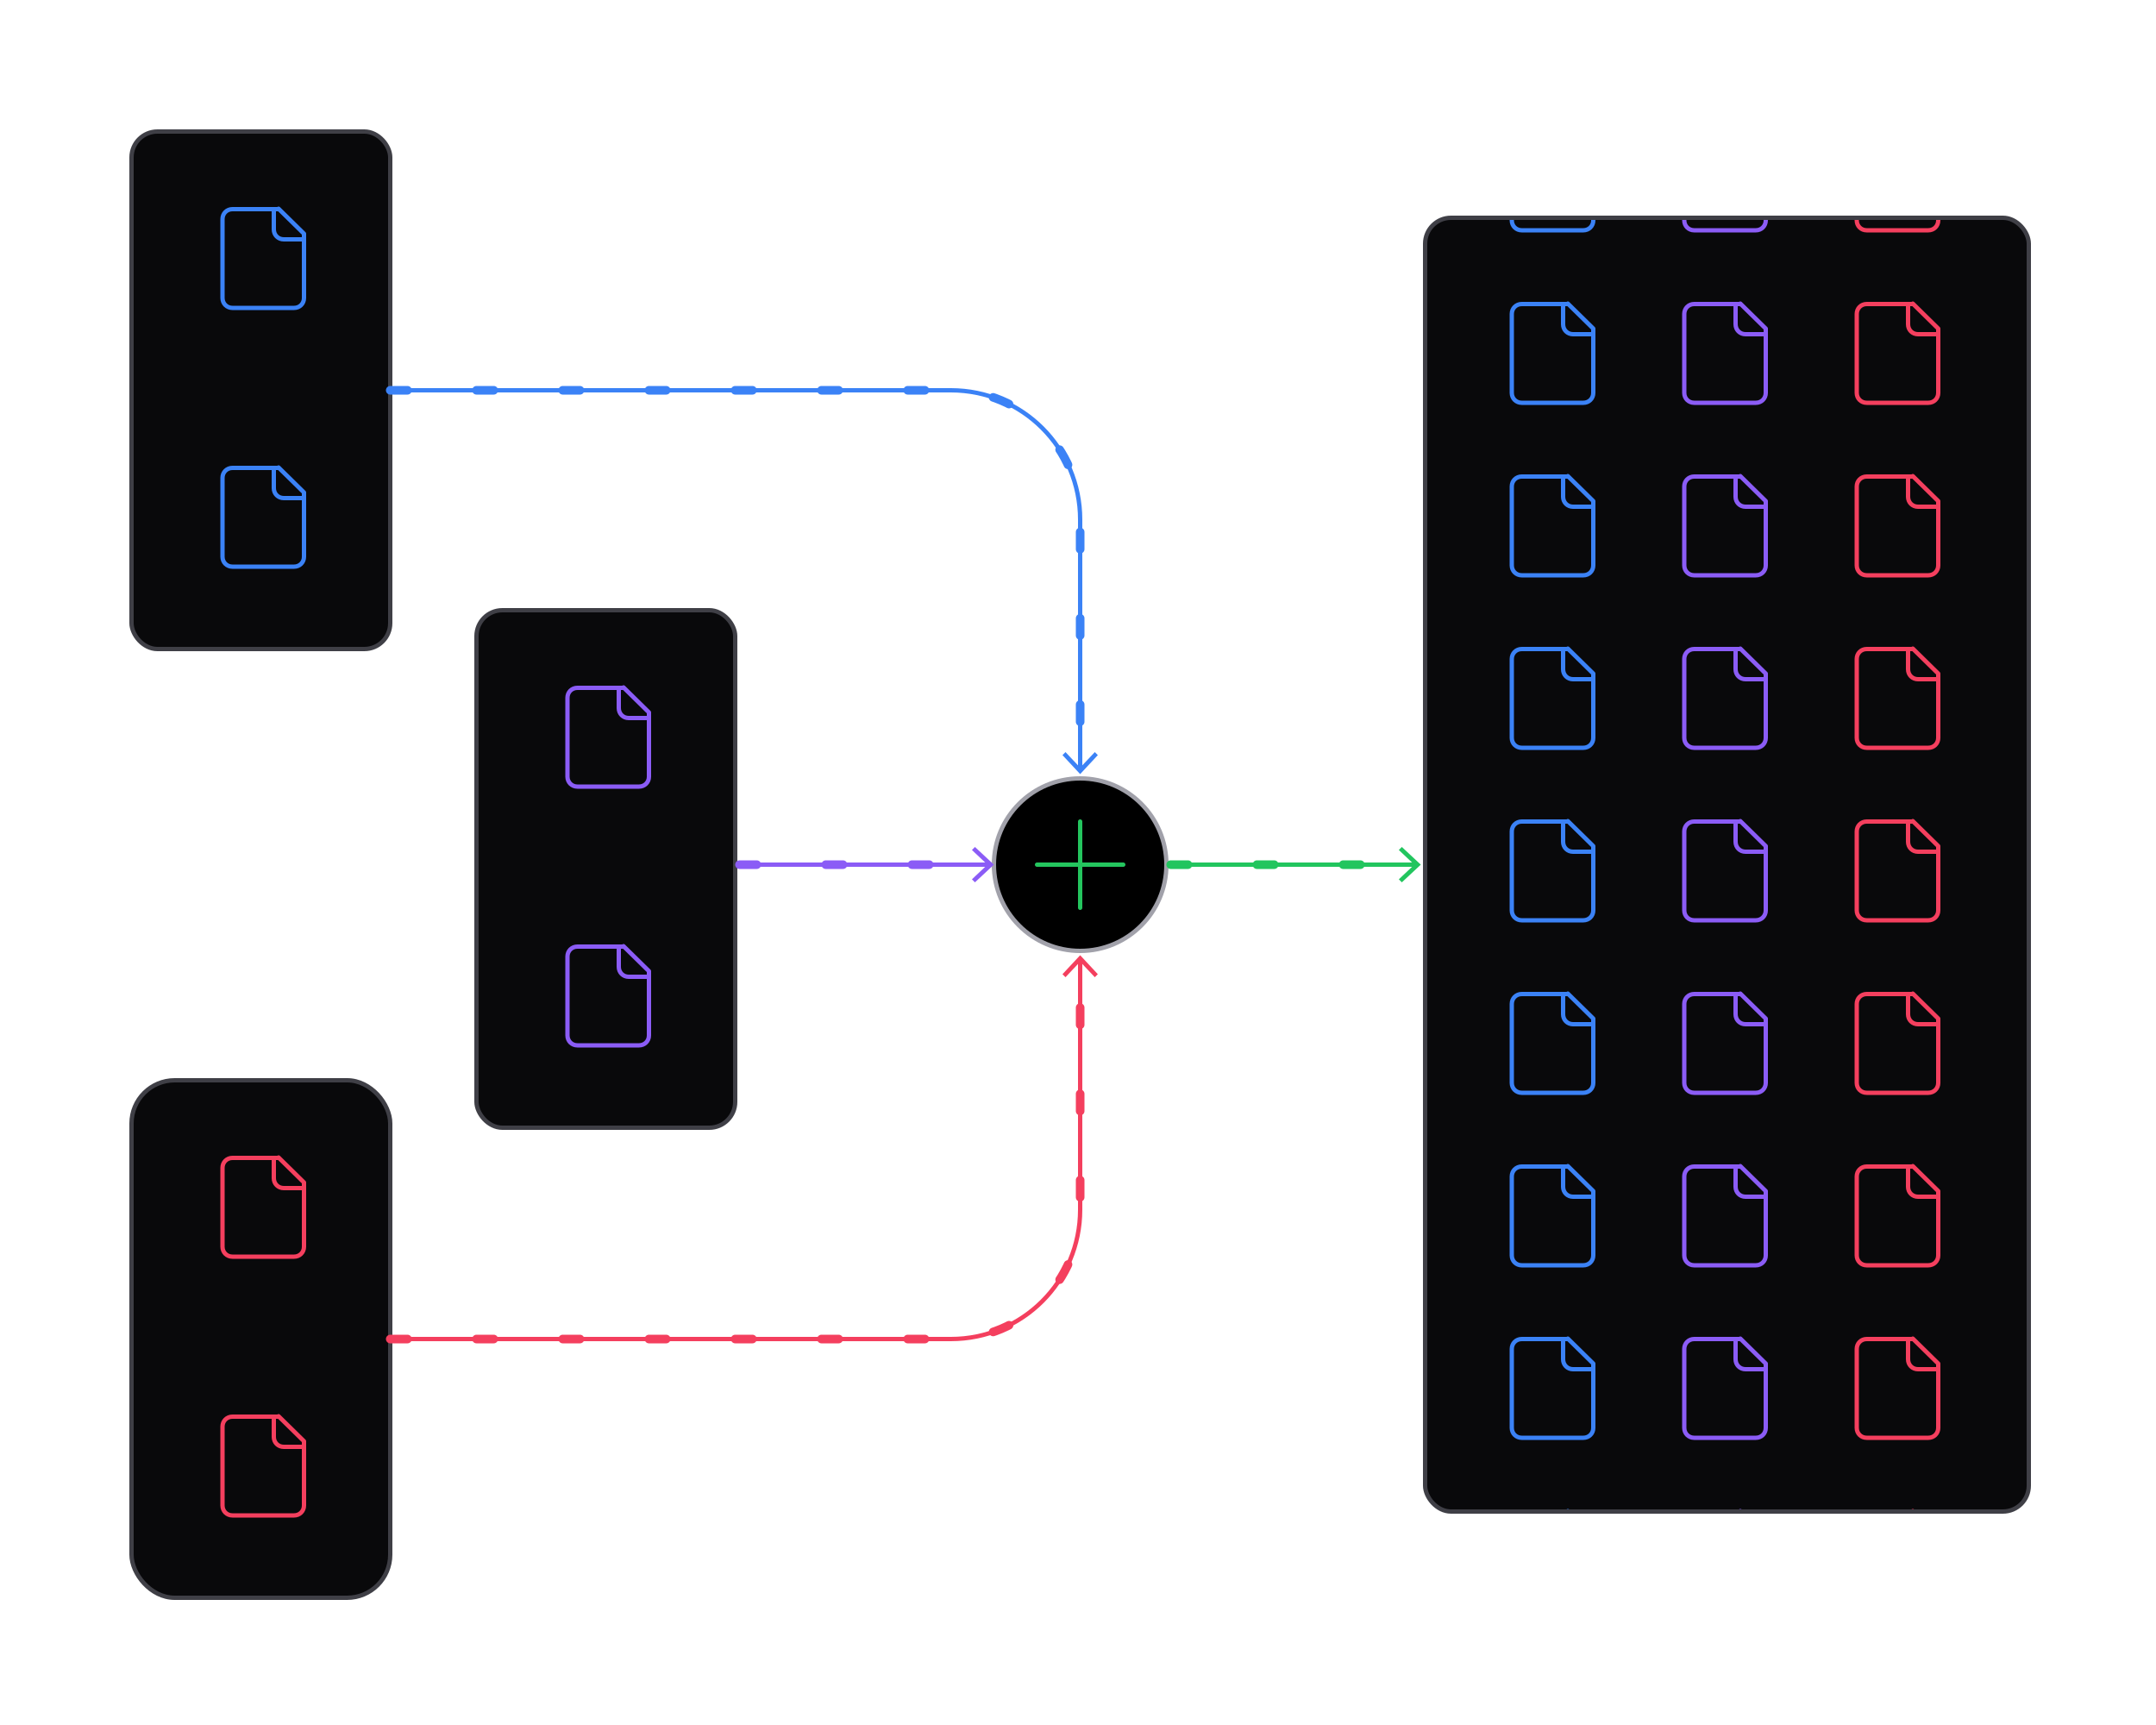 <?xml version="1.0" encoding="UTF-8"?>
<svg xmlns="http://www.w3.org/2000/svg" width="500" height="400" xmlns:xlink="http://www.w3.org/1999/xlink" viewBox="0 0 500 400">
  <defs>
    <style>
      .e, .f, .g, .h, .i, .j, .k, .l, .m {
        fill: none;
      }

      .n {
        fill: #09090b;
        stroke: #3f3f46;
      }

      .n, .o {
        stroke-miterlimit: 10;
      }

      .f, .g, .h, .i, .j, .k, .l, .m {
        stroke-linecap: round;
        stroke-linejoin: round;
      }

      .f, .j, .k {
        stroke-width: 1px;
      }

      .f, .m {
        stroke: #8b5cf6;
      }

      .g, .j {
        stroke: #3b82f6;
      }

      .h {
        stroke: #24c55e;
      }

      .p {
        fill: #3b82f6;
      }

      .i, .k {
        stroke: #f43f5e;
      }

      .q {
        fill: #22c55e;
      }

      .l {
        stroke: #22c55e;
      }

      .r {
        fill: #f43f5e;
      }

      .s {
        clip-path: url(#c);
      }

      .o {
        stroke: #a1a1aa;
      }

      .t {
        fill: #8b5cf6;
      }
    </style>
    <clipPath id="c">
      <rect class="e" x="331" y="51" width="139" height="299" rx="6" ry="6"/>
    </clipPath>
  </defs>
  <g id="b" data-name="Layer_2">
    <rect class="n" x="330.5" y="50.5" width="140" height="300" rx="6" ry="6"/>
    <rect class="n" x="30.5" y="30.5" width="60" height="120" rx="6" ry="6"/>
    <rect class="n" x="30.5" y="250.5" width="60" height="120" rx="10" ry="10"/>

    <g>
      <path class="j" d="M64.6,48.5h-10.7c-1.3,0-2.3,1-2.3,2.3v18.3c0,1.3,1,2.3,2.3,2.3h14.3c1.3,0,2.3-1,2.3-2.3v-14.9l-5.9-5.8Z"/>
      <path class="j" d="M63.5,48.5v4.7c0,1.3,1,2.3,2.3,2.3h4.7"/>
    </g>
    <g>
      <path class="j" d="M64.6,108.5h-10.7c-1.3,0-2.3,1-2.3,2.3v18.3c0,1.3,1,2.3,2.3,2.3h14.3c1.3,0,2.3-1,2.3-2.3v-14.9l-5.9-5.8Z"/>
      <path class="j" d="M63.5,108.5v4.7c0,1.3,1,2.3,2.3,2.3h4.7"/>
    </g>
    <rect class="n" x="110.5" y="141.5" width="60" height="120" rx="6" ry="6"/>
    <g>
      <path class="f" d="M144.6,159.5h-10.7c-1.3,0-2.3,1-2.3,2.3v18.3c0,1.3,1,2.3,2.3,2.3h14.3c1.3,0,2.3-1,2.3-2.3v-14.9l-5.9-5.8Z"/>
      <path class="f" d="M143.5,159.5v4.7c0,1.3,1,2.3,2.3,2.3h4.7"/>
    </g>
    <g>
      <path class="f" d="M144.6,219.5h-10.7c-1.3,0-2.3,1-2.3,2.3v18.3c0,1.3,1,2.3,2.3,2.3h14.3c1.3,0,2.3-1,2.3-2.3v-14.9l-5.9-5.8Z"/>
      <path class="f" d="M143.5,219.5v4.7c0,1.3,1,2.3,2.3,2.3h4.7"/>
    </g>
    <g>
      <path class="k" d="M64.6,268.5h-10.7c-1.3,0-2.3,1-2.3,2.3v18.3c0,1.3,1,2.3,2.3,2.3h14.3c1.3,0,2.3-1,2.3-2.3v-14.9l-5.9-5.8Z"/>
      <path class="k" d="M63.5,268.5v4.7c0,1.3,1,2.3,2.3,2.3h4.7"/>
    </g>
    <g>
      <path class="k" d="M64.6,328.5h-10.7c-1.3,0-2.3,1-2.3,2.3v18.3c0,1.3,1,2.3,2.3,2.3h14.3c1.3,0,2.3-1,2.3-2.3v-14.9l-5.9-5.8Z"/>
      <path class="k" d="M63.5,328.5v4.7c0,1.3,1,2.3,2.3,2.3h4.7"/>
    </g>
    <g>
      <circle class="o" cx="250.5" cy="200.5" r="20"/>
      <g>
        <line class="h" x1="260.5" y1="200.5" x2="240.5" y2="200.5"/>
        <line class="h" x1="250.5" y1="210.5" x2="250.5" y2="190.5"/>
      </g>
    </g>

    <g>
      <line class="l" x1="271.5" y1="200.5" x2="328.4" y2="200.5"/>
      <line class="l" x1="271.5" y1="200.5" x2="328.4" y2="200.5" stroke-dasharray="4 16" stroke-width="2" stroke-linecap="round">
        <animate attributeName="stroke-dashoffset" dur="1s" repeatCount="indefinite" values="20;0" />
      </line>
      <polygon class="q" points="325.1 204.6 324.4 203.9 328 200.5 324.4 197.1 325.1 196.4 329.5 200.5 325.1 204.6"/>
    </g>
    <g>
      <line class="m" x1="171.5" y1="200.5" x2="229.4" y2="200.5"/>
      <line class="m" x1="171.5" y1="200.5" x2="229.4" y2="200.5" stroke-dasharray="4 16" stroke-width="2" stroke-linecap="round">
        <animate attributeName="stroke-dashoffset" dur="1s" repeatCount="indefinite" values="20;0" />
      </line>
      <polygon class="t" points="226.1 204.6 225.4 203.9 229 200.5 225.4 197.1 226.1 196.4 230.5 200.5 226.1 204.6"/>
    </g>

    <g>
      <path class="g" d="M90.5,90.5h130c16.6,0,30,13.4,30,30v57.9"/>
      <path class="g" d="M90.5,90.5h130c16.6,0,30,13.4,30,30v57.9" stroke-dasharray="4 16" stroke-width="2" stroke-linecap="round">
        <animate attributeName="stroke-dashoffset" dur="1s" repeatCount="indefinite" values="20;0" />
      </path>
      <polygon class="p" points="246.4 175.1 247.1 174.4 250.5 178 253.9 174.4 254.6 175.1 250.5 179.5 246.4 175.1"/>
    </g>
    <g>
      <path class="i" d="M90.5,310.5h130c16.6,0,30-13.4,30-30v-57.9"/>
      <path class="i" d="M90.5,310.5h130c16.6,0,30-13.4,30-30v-57.9" stroke-dasharray="4 16" stroke-width="2" stroke-linecap="round">
        <animate attributeName="stroke-dashoffset" dur="1s" repeatCount="indefinite" values="20;0" />
      </path>
      <polygon class="r" points="254.6 225.9 253.9 226.6 250.5 223 247.1 226.6 246.4 225.9 250.5 221.5 254.6 225.9"/>
    </g>

    <g class="s">
    <g>
    <animateTransform
      attributeName="transform"
      dur="2s"
      begin="0s"
      repeatCount="indefinite"
      type="translate"
      values="
        0 0;
        0 -40;
        "
      />

      <g>
        <g>
          <path class="j" d="M363.6,30.5h-10.7c-1.3,0-2.3,1-2.3,2.3v18.3c0,1.3,1,2.3,2.3,2.3h14.3c1.3,0,2.3-1,2.3-2.3v-14.9l-5.9-5.8Z"/>
          <path class="j" d="M362.5,30.5v4.7c0,1.3,1,2.3,2.3,2.3h4.7"/>
        </g>
        <g>
          <path class="f" d="M403.6,30.5h-10.7c-1.3,0-2.3,1-2.3,2.3v18.3c0,1.3,1,2.3,2.3,2.3h14.3c1.3,0,2.3-1,2.3-2.3v-14.9l-5.9-5.8Z"/>
          <path class="f" d="M402.5,30.5v4.7c0,1.3,1,2.3,2.3,2.3h4.7"/>
        </g>
        <g>
          <path class="k" d="M443.6,30.5h-10.7c-1.3,0-2.3,1-2.3,2.3v18.3c0,1.3,1,2.3,2.3,2.3h14.3c1.3,0,2.3-1,2.3-2.3v-14.9l-5.9-5.8Z"/>
          <path class="k" d="M442.5,30.5v4.7c0,1.3,1,2.3,2.3,2.3h4.7"/>
        </g>
      </g>
      <g>
        <g>
          <path class="j" d="M363.6,70.5h-10.7c-1.3,0-2.3,1-2.3,2.3v18.3c0,1.3,1,2.3,2.3,2.3h14.3c1.3,0,2.3-1,2.3-2.3v-14.9l-5.9-5.8Z"/>
          <path class="j" d="M362.5,70.5v4.7c0,1.3,1,2.3,2.3,2.3h4.7"/>
        </g>
        <g>
          <path class="f" d="M403.6,70.5h-10.7c-1.3,0-2.3,1-2.3,2.3v18.3c0,1.3,1,2.3,2.3,2.3h14.3c1.3,0,2.3-1,2.3-2.3v-14.9l-5.9-5.8Z"/>
          <path class="f" d="M402.5,70.5v4.7c0,1.3,1,2.3,2.3,2.3h4.7"/>
        </g>
        <g>
          <path class="k" d="M443.6,70.5h-10.7c-1.3,0-2.3,1-2.3,2.3v18.3c0,1.3,1,2.3,2.3,2.3h14.3c1.3,0,2.3-1,2.3-2.3v-14.9l-5.9-5.8Z"/>
          <path class="k" d="M442.5,70.5v4.7c0,1.3,1,2.3,2.3,2.3h4.7"/>
        </g>
      </g>
      <g>
        <g>
          <path class="j" d="M363.6,110.5h-10.7c-1.3,0-2.3,1-2.3,2.3v18.3c0,1.3,1,2.3,2.3,2.3h14.3c1.3,0,2.3-1,2.3-2.3v-14.9l-5.9-5.8Z"/>
          <path class="j" d="M362.5,110.5v4.7c0,1.3,1,2.3,2.3,2.3h4.7"/>
        </g>
        <g>
          <path class="f" d="M403.6,110.5h-10.7c-1.3,0-2.3,1-2.3,2.3v18.3c0,1.3,1,2.3,2.3,2.3h14.3c1.3,0,2.3-1,2.3-2.3v-14.9l-5.9-5.8Z"/>
          <path class="f" d="M402.5,110.5v4.7c0,1.3,1,2.3,2.3,2.3h4.7"/>
        </g>
        <g>
          <path class="k" d="M443.6,110.5h-10.7c-1.3,0-2.3,1-2.3,2.3v18.3c0,1.3,1,2.3,2.3,2.3h14.3c1.3,0,2.3-1,2.3-2.3v-14.9l-5.9-5.8Z"/>
          <path class="k" d="M442.5,110.5v4.7c0,1.3,1,2.3,2.3,2.3h4.7"/>
        </g>
      </g>
      <g>
        <g>
          <path class="j" d="M363.6,150.5h-10.7c-1.3,0-2.3,1-2.3,2.3v18.3c0,1.3,1,2.3,2.3,2.3h14.3c1.3,0,2.3-1,2.3-2.3v-14.9l-5.9-5.8Z"/>
          <path class="j" d="M362.5,150.5v4.7c0,1.3,1,2.3,2.3,2.3h4.7"/>
        </g>
        <g>
          <path class="f" d="M403.6,150.5h-10.7c-1.3,0-2.3,1-2.3,2.3v18.3c0,1.3,1,2.3,2.3,2.3h14.3c1.3,0,2.3-1,2.3-2.3v-14.9l-5.9-5.8Z"/>
          <path class="f" d="M402.5,150.5v4.7c0,1.3,1,2.3,2.3,2.3h4.7"/>
        </g>
        <g>
          <path class="k" d="M443.6,150.5h-10.7c-1.3,0-2.3,1-2.3,2.3v18.3c0,1.3,1,2.3,2.3,2.3h14.3c1.3,0,2.3-1,2.3-2.3v-14.9l-5.9-5.8Z"/>
          <path class="k" d="M442.5,150.5v4.7c0,1.3,1,2.3,2.3,2.3h4.7"/>
        </g>
      </g>
      <g>
        <g>
          <path class="j" d="M363.6,190.5h-10.7c-1.3,0-2.3,1-2.3,2.3v18.3c0,1.3,1,2.3,2.3,2.3h14.3c1.3,0,2.3-1,2.3-2.3v-14.9l-5.9-5.8Z"/>
          <path class="j" d="M362.5,190.5v4.7c0,1.3,1,2.3,2.3,2.3h4.7"/>
        </g>
        <g>
          <path class="f" d="M403.6,190.5h-10.7c-1.3,0-2.3,1-2.3,2.3v18.3c0,1.3,1,2.3,2.3,2.3h14.3c1.3,0,2.3-1,2.3-2.3v-14.9l-5.9-5.8Z"/>
          <path class="f" d="M402.5,190.5v4.7c0,1.3,1,2.3,2.3,2.3h4.7"/>
        </g>
        <g>
          <path class="k" d="M443.6,190.5h-10.7c-1.3,0-2.3,1-2.3,2.3v18.3c0,1.3,1,2.3,2.3,2.3h14.3c1.3,0,2.3-1,2.3-2.3v-14.9l-5.9-5.8Z"/>
          <path class="k" d="M442.5,190.5v4.7c0,1.3,1,2.3,2.3,2.3h4.7"/>
        </g>
      </g>
      <g>
        <g>
          <path class="j" d="M363.6,230.5h-10.7c-1.3,0-2.3,1-2.3,2.3v18.3c0,1.3,1,2.3,2.3,2.3h14.3c1.3,0,2.3-1,2.3-2.3v-14.9l-5.9-5.8Z"/>
          <path class="j" d="M362.5,230.5v4.7c0,1.3,1,2.3,2.3,2.3h4.7"/>
        </g>
        <g>
          <path class="f" d="M403.6,230.5h-10.7c-1.3,0-2.3,1-2.3,2.3v18.3c0,1.3,1,2.3,2.3,2.3h14.3c1.3,0,2.3-1,2.3-2.3v-14.9l-5.9-5.8Z"/>
          <path class="f" d="M402.5,230.5v4.7c0,1.3,1,2.3,2.3,2.3h4.7"/>
        </g>
        <g>
          <path class="k" d="M443.6,230.5h-10.7c-1.3,0-2.3,1-2.3,2.3v18.3c0,1.3,1,2.3,2.3,2.3h14.3c1.3,0,2.3-1,2.3-2.3v-14.9l-5.9-5.8Z"/>
          <path class="k" d="M442.5,230.5v4.7c0,1.3,1,2.3,2.3,2.3h4.7"/>
        </g>
      </g>
      <g>
        <g>
          <path class="j" d="M363.6,270.5h-10.7c-1.3,0-2.3,1-2.3,2.3v18.3c0,1.3,1,2.3,2.3,2.3h14.3c1.3,0,2.3-1,2.3-2.3v-14.9l-5.9-5.8Z"/>
          <path class="j" d="M362.5,270.5v4.7c0,1.3,1,2.3,2.3,2.3h4.7"/>
        </g>
        <g>
          <path class="f" d="M403.6,270.5h-10.7c-1.3,0-2.3,1-2.3,2.3v18.3c0,1.3,1,2.3,2.3,2.3h14.3c1.3,0,2.3-1,2.3-2.3v-14.9l-5.9-5.8Z"/>
          <path class="f" d="M402.5,270.5v4.7c0,1.3,1,2.3,2.3,2.3h4.7"/>
        </g>
        <g>
          <path class="k" d="M443.6,270.5h-10.7c-1.3,0-2.3,1-2.3,2.3v18.3c0,1.3,1,2.3,2.3,2.3h14.3c1.3,0,2.3-1,2.3-2.3v-14.9l-5.9-5.8Z"/>
          <path class="k" d="M442.5,270.5v4.7c0,1.3,1,2.3,2.3,2.3h4.7"/>
        </g>
      </g>
      <g>
        <g>
          <path class="j" d="M363.6,310.5h-10.7c-1.3,0-2.3,1-2.3,2.3v18.3c0,1.3,1,2.3,2.3,2.3h14.3c1.3,0,2.3-1,2.3-2.3v-14.9l-5.9-5.8Z"/>
          <path class="j" d="M362.5,310.5v4.7c0,1.3,1,2.3,2.3,2.3h4.7"/>
        </g>
        <g>
          <path class="f" d="M403.6,310.5h-10.7c-1.3,0-2.3,1-2.3,2.3v18.3c0,1.3,1,2.3,2.3,2.3h14.3c1.3,0,2.3-1,2.3-2.3v-14.9l-5.9-5.8Z"/>
          <path class="f" d="M402.5,310.5v4.7c0,1.3,1,2.3,2.3,2.3h4.7"/>
        </g>
        <g>
          <path class="k" d="M443.6,310.5h-10.7c-1.3,0-2.3,1-2.3,2.3v18.3c0,1.3,1,2.3,2.3,2.3h14.3c1.3,0,2.3-1,2.3-2.3v-14.9l-5.9-5.8Z"/>
          <path class="k" d="M442.5,310.5v4.7c0,1.3,1,2.3,2.3,2.3h4.7"/>
        </g>
      </g>
      <g >

        <g>
          <path class="j" d="M363.6,350.5h-10.7c-1.3,0-2.3,1-2.3,2.3v18.3c0,1.3,1,2.3,2.3,2.3h14.3c1.3,0,2.3-1,2.3-2.3v-14.9l-5.9-5.8Z"/>
          <path class="j" d="M362.5,350.5v4.7c0,1.3,1,2.3,2.3,2.3h4.7"/>
        </g>
        <g>
          <path class="f" d="M403.6,350.5h-10.7c-1.3,0-2.3,1-2.3,2.3v18.3c0,1.3,1,2.3,2.3,2.3h14.3c1.3,0,2.3-1,2.3-2.3v-14.9l-5.9-5.8Z"/>
          <path class="f" d="M402.5,350.5v4.7c0,1.3,1,2.3,2.3,2.3h4.7"/>
        </g>
        <g>
          <path class="k" d="M443.6,350.5h-10.7c-1.3,0-2.3,1-2.3,2.3v18.3c0,1.3,1,2.3,2.3,2.3h14.3c1.3,0,2.3-1,2.3-2.3v-14.9l-5.9-5.8Z"/>
          <path class="k" d="M442.5,350.5v4.7c0,1.3,1,2.3,2.3,2.3h4.7"/>
        </g>
      </g>
    </g>
    </g>
  </g>
</svg>